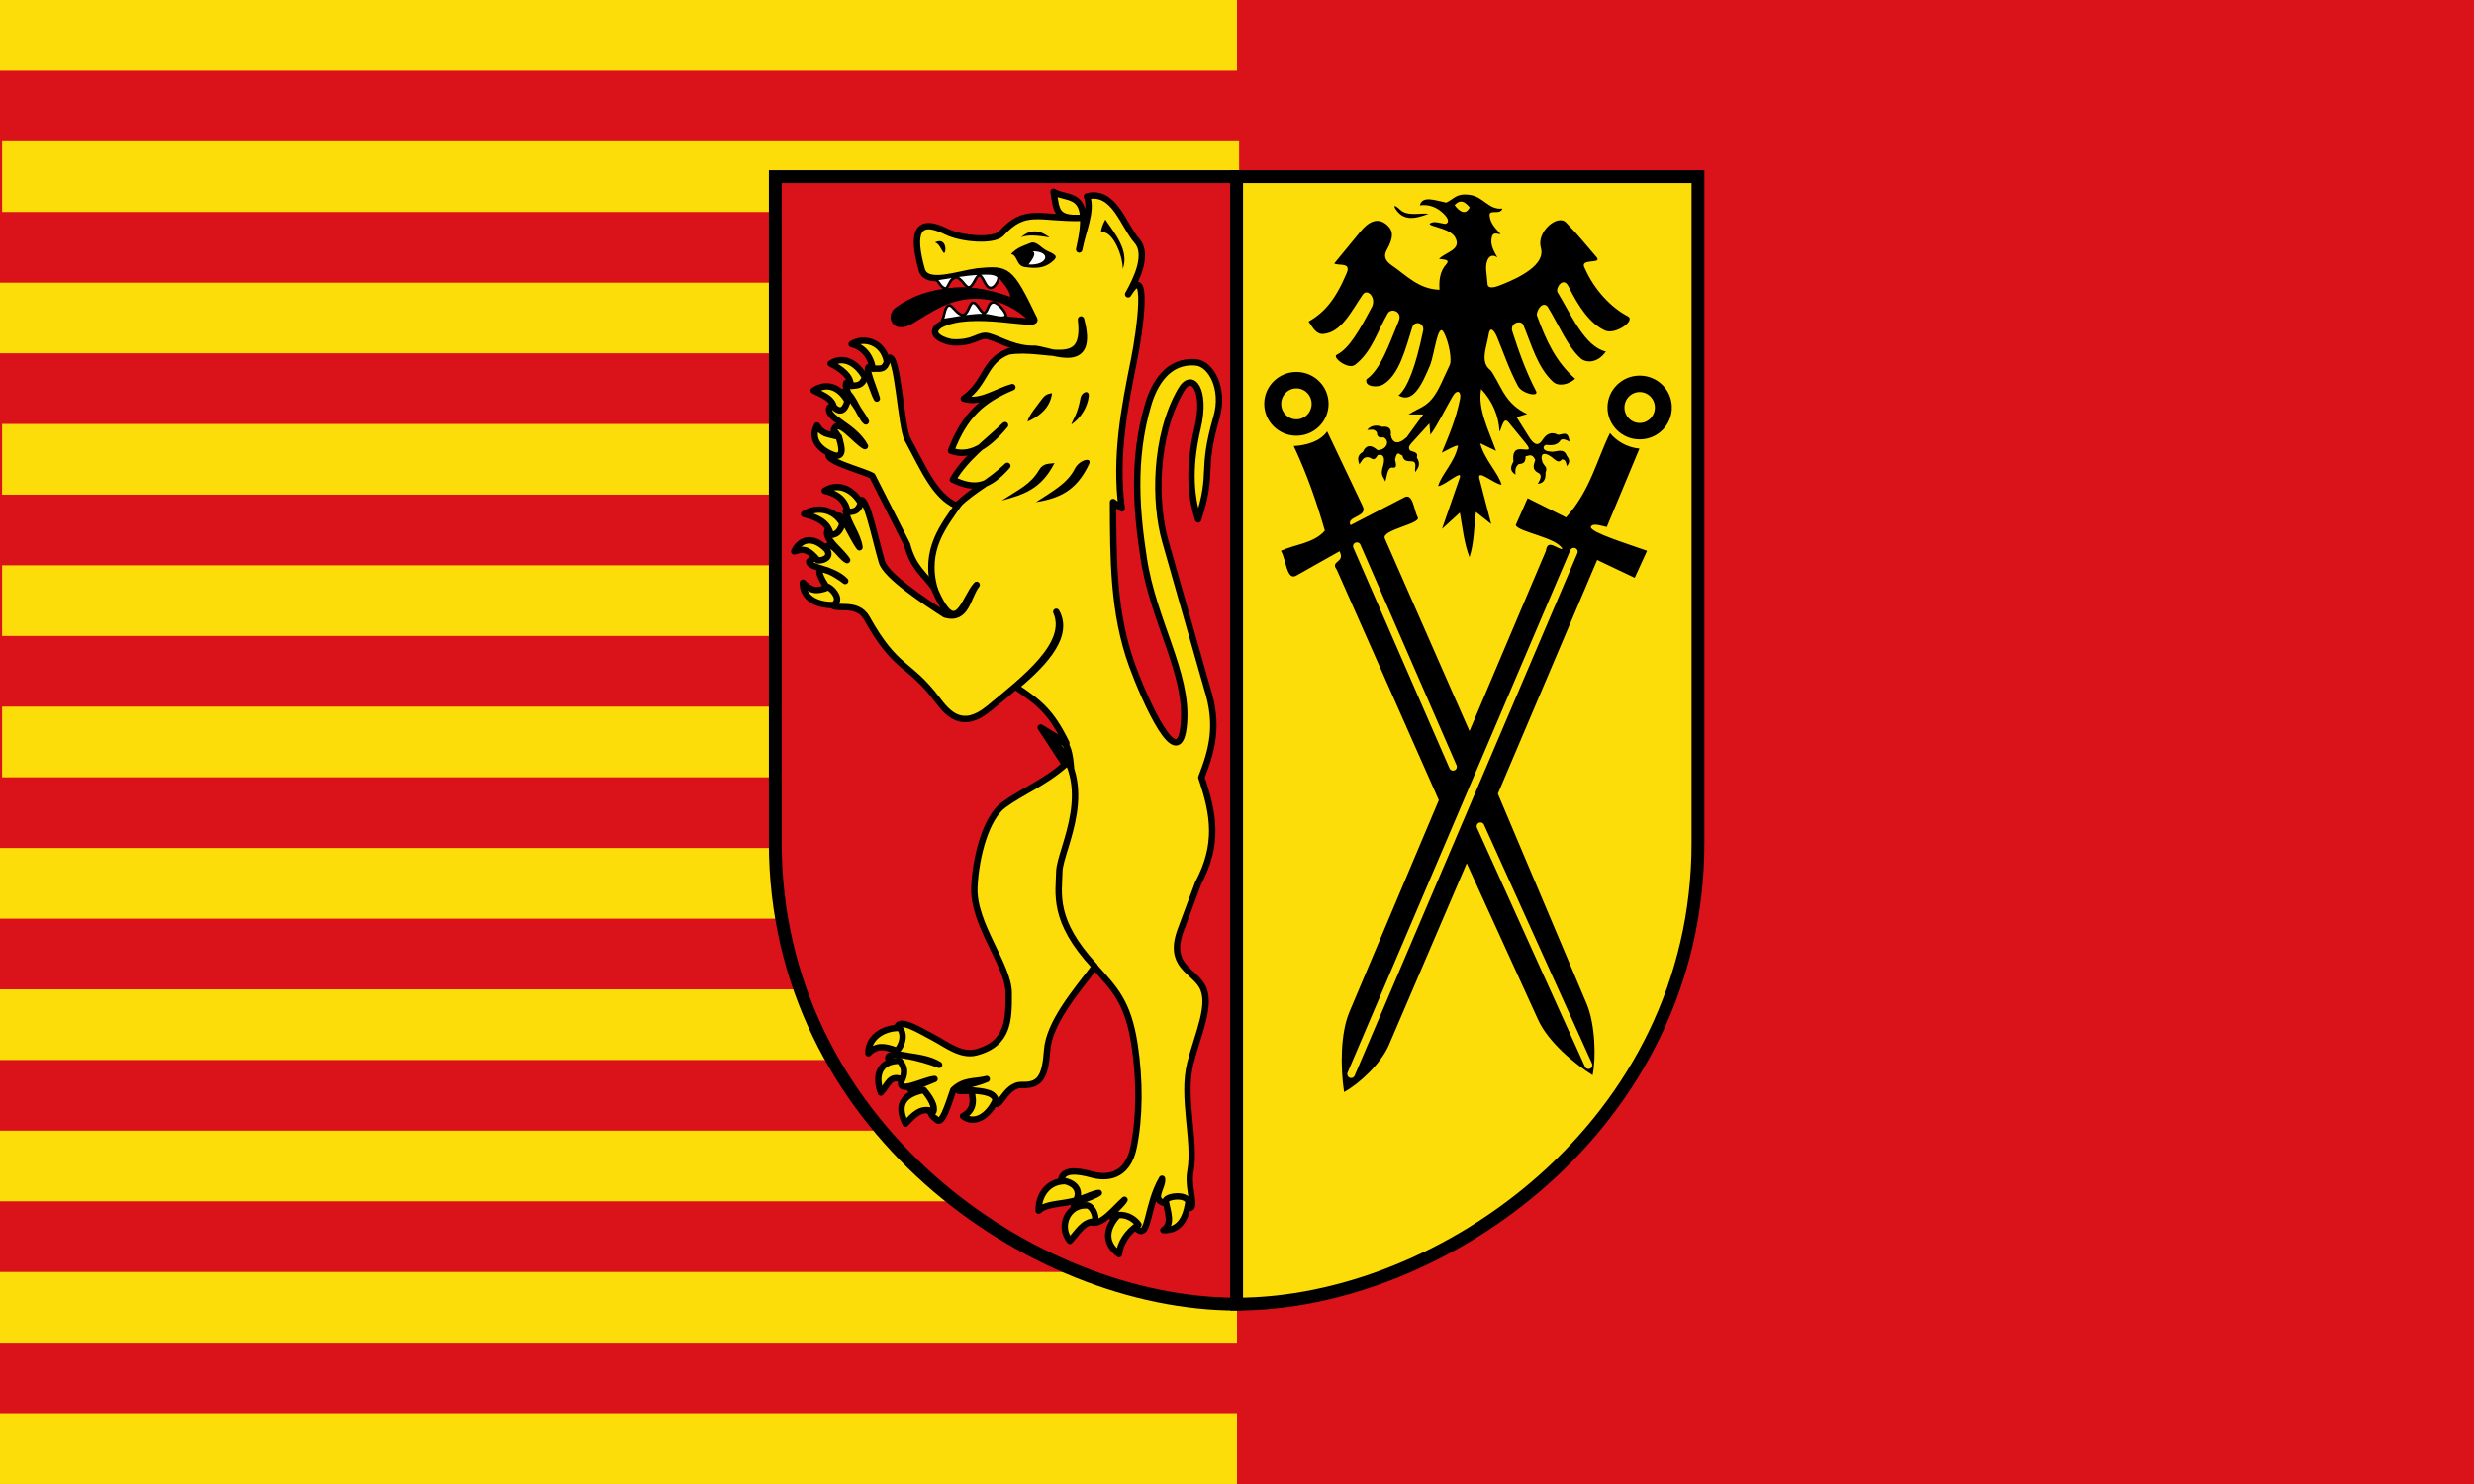 <!-- Created with Inkscape (http://www.inkscape.org/) -->
<svg xmlns:rdf="http://www.w3.org/1999/02/22-rdf-syntax-ns#" xmlns="http://www.w3.org/2000/svg" height="300" width="500" version="1.1" xmlns:cc="http://creativecommons.org/ns#" xmlns:dc="http://purl.org/dc/elements/1.1/">

 <rect height="300" width="500" y="0" x="-3.5119E-7" fill="#da121a"/>
 <rect height="150" width="500" y="150" x="-4.6825E-7" fill="none"/>
 <rect height="14.286" width="250" y="285.71" x="0" fill="#fcdd09"/>
 <rect height="14.286" width="250" y="257.14" x="0" fill="#fcdd09"/>
 <rect height="14.286" width="250" y="228.57" x="0" fill="#fcdd09"/>
 <rect height="14.286" width="250" y="200" x="-0.424" fill="#fcdd09"/>
 <rect height="14.286" width="250" y="171.43" x="0" fill="#fcdd09"/>
 <rect height="14.286" width="250" y="142.85" x="0.424" fill="#fcdd09"/>
 <rect height="14.286" width="250" y="114.28" x="0.424" fill="#fcdd09"/>
 <rect height="14.286" width="250" y="85.71" x="0.424" fill="#fcdd09"/>
 <rect height="14.286" width="250" y="57.138" x="0" fill="#fcdd09"/>
 <rect height="14.286" width="250" y="28.566" x="0.424" fill="#fcdd09"/>
 <rect height="14.286" width="250" y="-2.5177E-7" x="0" fill="#fcdd09"/>
 <g transform="matrix(0.518,0,0,0.518,151.504,-271.129)">
  <path stroke-linejoin="miter" d="m10,592.36,180,0,0,440c-80,0-180-70-180-180z" stroke="#000" stroke-linecap="butt" stroke-miterlimit="4" stroke-dasharray="none" stroke-width="5" fill="#da121a"/>
  <path stroke-linejoin="miter" d="m370,592.36-180,0,0,440c80,0,180-70,180-180z" stroke="#000" stroke-linecap="butt" stroke-miterlimit="4" stroke-dasharray="none" stroke-width="5" fill="#fcdd09"/>
  <path d="m212.28,697.48c4.728-0.229,10.419-1.782,13.036-5.714l13.929,29.286c1.986,4.176-6.607,3.809-4.821,7.321l21.071-10.893c3.358-1.736,3.635,5.01,5.179,7.857,1.348,2.485-14.325,4.874-12.857,8.214l33.036,75.179,29.821-70.357c0.595-4.942,4.549-0.482,6.429-0.714-1.998-4.453-17.125-6.554-18.214-9.286l4.643-10.536,15,7.5c9.453-10.476,11.974-22.44,17.143-32.917,2.261,2.8,6.259,5.568,11.488,6.071l-12.738,30.595c-2.509-0.532-5.537-1.712-6.25,0,0.083,2.165,13.655,6.332,21.964,9.286l-4.821,10.536-14.643-6.964-38.75,91.25,34.643,81.964c3.313,7.838,3.765,21.106,2.321,27.857-7.083-4.444-17.27-12.883-21.25-21.607l-27.857-61.071-30.357,70.893c-3.178,7.42-11.607,15.102-17.5,18.393-1.458-9.799-1.48-22.846,2.143-31.429l34.821-82.5-39.861-90.05c-2.656-3.436,3.53-2.586,1.111-7.093l-16.786,9.464c-3.852,2.323-4.048-6.429-6.071-9.643,5.717-2.615,12.831-2.9,17.143-7.857-3.049-10.613-6.725-21.476-12.143-33.036z" fill="#000"/>
  <path d="m228.08,626.23,10.268-12.5c3.078-3.748,6.852-5.966,10.714-2.143,2.181,2.159,2.051,4.803-0.446,9.286-1.09,1.956-1.19,3.977,1.875,6.071,5.864,4.006,10.448,9.278,18.661,9.554-0.253-3.906,0.225-7.291,2.589-9.911,1.88-2.083-1.333-1.855-2.768-2.143,2.439-2.671,9.093-3.493,6.25-8.482-2.022-3.548-10.279-4.108-9.911-5.268,1.677-1.289,4.057-0.116,6.161,0.089,2.079-0.729,0.537-2.923-1.339-4.554-2.909-2.527-6.004-3.053-8.661-2.679,1.046-3.887,5.783-1.999,10.268-1.071,3.062-1.341,3.816-3.723,9.107-3.036,5.548,0.721,7.411,5.979,12.857,5.357-0.902,2.735-5.259,0.037-5,2.768,0.311,3.271,2.525,5.098,4.286,7.232-1.443,0.016-3.184-1.346-3.571,1.964-0.306,2.621,1.067,4.852,2.321,7.143-2.941-2.187-4.756,1.198-4.375,5l0.569,5.668c0.541,1.887,3.692,0.619,5.592-0.132,6.644-2.625,17.094-7.672,15.179-14.286-1.806-6.236,6.484-13.354,9.821-9.911,5.005,5.162,8.047,9.053,11.875,13.482,2.582,2.988-7.027,0.162-4.554,4.375,3.615,8.272,10.152,15.285,16.786,18.75,3.217,1.681-4.97,7.373-8.929,5.536-5.922-2.748-10.266-9.233-14.196-17.143-2.099-4.224-5.224,0.692-4.286,2.232,5.182,8.507,10.56,21.234,18.839,23.125-3.158,4.554-7.644,4.573-9.821,2.679-4.916-4.277-8.723-13.382-12.946-20.268-2.254-2.368-4.59,2.268-4.107,3.571,3.608,9.749,7.21,17.863,14.911,24.643-2.527,2.246-6.456,3.189-8.661,1.161-6.046-5.562-8.332-14.288-11.607-22.232-0.712-1.727-4.907-1.114-4.375,2.232,2.517,7.8,5.196,15.636,9.375,23.661,1.275,2.447-5.461,1.04-7.054-1.964-3.595-6.779-5.605-12.949-8.125-19.018-0.947-2.282-2.722-4.848-3.304-1.161-0.779,4.943-3.477,10.675,0.536,13.839,1.03,0.812,3.697,6.269,5.102,8.622,2.851,4.777,5.868,6.937,9.363,8.61l-4.107,1.25,4.821,7.679c1.513,2.41,3.289,4.168,5.159,1.343,1.306-1.975,2.996-3.737,6.272-2.151,1.655-0.068,3.953-1.901,4.373,2.684-1.071-0.642-2.321-1.263-3.393-0.714-1.157,2.091-3.29,2.229-5.625,1.964-1.313,0.05-2.089,2.393,1.559,2.602,2.188,0.481,5.139-1.898,6.477,1.773,1.337,1.583,0.942,2.819-0.089,3.929-0.219-1.366-0.486-2.674-1.871-2.64-1.323,1.614-2.268,0.466-3.969-0.862-1.916-1.496-4.392-2.229-3.892,0.913,0.441,2.772,2.532,2.283,1.465,5.174,0.043,1.812-0.176,4.078-3.072,4.291,1.193-1.786,1.746-3.542,0.357-4.196-2.774-1.308-1.904-3.154-1.309-5.134-1.26-2.727-2.52-1.549-3.78-1.384,0.083,3.004-1.441,2.793-2.725,3.064-1.565,1.36-1.229,2.719-1.203,4.079-2.651-1.726-1.615-3.452-0.804-5.179-0.291-2.741,0.11-4.861,2.891-4.749,2.189,0.088,4.606,0.958,1.93-2.305l-6.518-7.946c-2.273-2.975-2.693,1.99-3.75,3.393-0.223-5.956-2.705-11.905-7.143-16.607-1.45,7.692,2.939,16.106,5.804,24.107l-6.161-2.946c1.605,6.369,7.406,12.024,8.304,16.161-2.923-0.253-9.501-6.271-8.661-2.5l4.643,17.857-5.982-4.732c-0.732,6.062-0.672,12.075-2.5,17.679-2.153-5.661-2.703-11.575-3.75-17.411l-6.964,6.339,6.786-19.554c1.774-4.409-5.65,2.792-8.304,2.857,1.332-4.752,6.575-9.339,7.768-15.804-1.337-0.048-4.157,1.758-6.339,2.768,2.631-6.462,5.423-12.56,7.143-21.071,0.529-2.617-1.092-4.096-3.036-0.714-2.857,4.971-5.714,10.919-8.571,14.821l-0.357-4.464-7.143,7.857c-0.99,1.089-1.04,1.935-0.416,2.739,1.288,0.587,3.351,0.572,2.648,2.707,1.756,2.887,0.363,4.199-0.625,5.714-0.381-1.377,0.914-3.879-1.161-4.196-1.635-0.138-3.366,0.183-3.84-2.277-0.989-0.186-2.085-2.394-2.856,1.563,0.256,1.569,1.121,3.594-1.339,3.125-1.784,0.295-1.78,3.45-2.5,5.446-0.79-2.102-2.07-2.32-0.804-6.25,0.903-3.372-0.168-4.652-2.143-4.018-1.766,3.024-2.287,0.767-3.839,0.804-1.87-0.268-2.514,1.739-3.304,2.768-0.839-2.036-0.673-3.736,1.339-4.821,0.737-1.648,2.258-3.763,5.72-0.719,3.226,0.028,5.202-3.346,2.405-4.995-1.834,0.181-2.562-0.127-2.648-1.904-1.068-1.695-2.501-0.83-3.781-1.042,1.62-1.959,4.167-1.875,5.804-1.161,3.313-0.469,3.647,1.557,3.393,3.125,0.602,3.262,2.752,4.126,6.25,0.893l6.429-8.839h-5.714c4.905-3.274,8.277-2.555,12.679-12.054l3.393-7.321c0.873-1.883-0.327-8.911-2.321-12.589-2.4-4.428-3.594,8.512-5.467,12.971-3.157,7.516-6.657,14.837-12.212,11.583,3.544-2.97,6.724-11.405,9.554-25.089,0.842-3.131-3.272-4.434-4.196-1.518-2.605,8.219-5.056,18.704-11.518,22.411-1.945,1.116-7.256,0.949-6.339-2.143,5.538-3.731,8.875-13.823,12.589-22.768,1.547-3.726-2.993-5.163-4.286-2.946-3.998,6.857-6.16,15.016-12.768,20.089-2.662,2.044-9.141-2.944-7.143-3.929,4.88-2.405,9.03-9.845,13.661-18.571,1.914-3.607-1.682-7.605-3.571-4.821-4.418,6.51-8.311,14.644-15.268,15.268-2.936,0.263-4.212-2.643-5.804-4.821,5.946-3.452,10.259-8.117,14.821-18.839,1.902-4.471-2.951-2.804-4.821-3.839z" fill="#000"/>
  <path stroke-linejoin="round" d="m221.43,686.11c0,6.41-5.037,11.607-11.25,11.607s-11.25-5.197-11.25-11.607c0-6.41,5.037-11.607,11.25-11.607s11.25,5.197,11.25,11.607z" transform="matrix(0.822,0,0,0.796,40.555,134.878)" stroke-dashoffset="0" stroke="#000" stroke-linecap="round" stroke-miterlimit="4" stroke-dasharray="none" stroke-width="8.049" fill="none"/>
  <path stroke-linejoin="round" d="m221.43,686.11c0,6.41-5.037,11.607-11.25,11.607s-11.25-5.197-11.25-11.607c0-6.41,5.037-11.607,11.25-11.607s11.25,5.197,11.25,11.607z" transform="matrix(0.822,0,0,0.796,174.484,136.306)" stroke-dashoffset="0" stroke="#000" stroke-linecap="round" stroke-miterlimit="4" stroke-dasharray="none" stroke-width="8.049" fill="none"/>
  <path stroke-linejoin="round" d="m321.57,738.73-86.908,203.88m50.48-96.735,42.143,93.214m-90.357-202.5,37.5,86.071" stroke="#fcdd09" stroke-linecap="round" stroke-miterlimit="4" stroke-dasharray="none" stroke-width="3" fill="none"/>
  <path d="m252.01,604.98c-0.859-1.331-0.53-1.891,1.875,0.357,2.796,2.614,8.095,1.074,10.982,1.518-5.491,2.113-9.853,2.779-12.857-1.875z" fill="#000"/>
  <path d="m275.05,603.46c1.405-1.451,3.085-2.567,5.893,0.893-1.696,3.404-4.229,1.377-5.893-0.893z" fill="#fcdd09"/>
  <path stroke-linejoin="round" d="m54.286,663.08c3.522-2.127,4.697,26.944,7.328,31.766,6.292,11.532,10.512,22.079,19.101,25.912,7.884-7.335,12.457-8.529,19.821-15.536-7.186,8.178-12.568,9.59-21.25,5.357,4.964-8.541,13.222-14.446,20.357-21.25-6.813,8.192-13.784,12.732-21.071,10,5.322-13.978,12.26-19.911,23.929-24.821-6.309,1.677-12.619,6.591-18.929,4.464,8.895-6.133,7.693-14.757,17.5-18.393,14.798-2.473,30.64,8.122,28.214-12.5,5.49,20.257-10.553,12.43-17.857,11.429-7.704,0.257-12.512-3.067-18.007-4.797-3.906-1.229-5.527,2.756-14.136,2.297-2.675-0.143-10.596-2.976-5-6.786,12.262-6.631,38.095,1.075,36.786-2.143-9.623-20.028-10.429-19.765-22.143-18.75-7.789,1.051-19.975,5.75-21.786-0.714-3.994-14.261-1.95-20.604,9.643-14.821,5.957,2.971,18.593,3.845,21.429,0.714,9.318-10.288,14.897-5.711,30.714-6.071-9.767,0.516-9.164-3.363-10.357-10.179,5.511,3.493,15.519-1.289,10,22.5,1.269-6.956,5.159-15.03,3.036-20.714,10.718-2.687,14.227,11.451,19.464,17.321,4.664,5.228-0.074,15.016-3.393,20.893,8.435-13.758,4.571,14.462,2.321,25.536-3.856,18.98-7.473,38.035-4.821,58.036l-3.393-2.5c0.069,21.718-0.054,43.259,7.5,63.929,4.615,12.629,18.505,44.502,20.179,22.143,1.456-19.447-11.976-39.603-15.714-64.107-2.601-17.051-4.792-38.211,1.786-60.179,2.301-7.685,7.589-17.382,18.75-16.25,5.662,0.574,11.125,10.181,7.857,21.429-6.284,21.625-0.977,20.838-7.143,39.821-3.508-10.466-3.357-22.456-0.179-35.893,3.412-14.428-2.16-22.211-6.607-14.464-10.349,18.03-10.307,43.856-6.071,58.75l16.25,57.143c4.87,15.054,1.854,24.826-2.143,35.179,5.027,14.665,6.676,26.341-1.25,41.25-2.262,6.071-4.524,12.143-6.786,18.214-5.176,13.895,4.666,15.738,8.214,21.786,4.15,7.075-1.486,18.533-4.464,30.179-3.465,13.548,2.214,30.534,0,42.321-1.442,7.676,4.054,17.312-2.857,13.393-2.679-2.014-3.75-2.681-6.429-0.893-6.755-1.064-1.26-6.397-1.786-9.643-6.124,10.622-5.018,23.61-9.643,19.643-2.043-2.642-5.582-3.887-8.571-3.214-3.751-2.183,2.202-5.605,3.571-8.214-3.672,3.121-8.941,10.286-13.036,8.75-2.539-4.598-0.876-4.771-6.25-4.643-2.873-3.115,6.085-4.539,9.286-6.786-3.502,0.204-10.791,5.548-11.25,0.536,1.915-3.825-2.52-3.294-3.571-5,0.362-5.123,6.497-4.261,12.133-2.725,5.403,1.472,13.786,1.286,16.26-10.667,2.388-11.537,2.483-26.115,0.357-40-2.585-16.885-7.983-21.881-15.536-30.357-7.709,10.005-17.81,21.986-18.571,32.5-0.774,10.691-2.86,13.806-9.821,13.571-7.199-0.242-9.048,11.999-11.429,5.536-3.727-3.498-8.243-3.22-13.214-3.214,1.428-2.5,5.839-2.483,10.893-4.643-4.345,1.211-8.69,0.101-13.035,4.268-2.262,6.66-4.703,14.475-6.787,11.268-5.511-3.14,1.245-11.06-10.178-11.62l9.643-3.929c-4.252,0.383-13.998,5.903-13.036,1.071-0.009-3.099,0.469-6.284-5-8.929-0.847-3.856,13.433-0.17,19.821,2.321-7.441-4.702-20.881-2.338-16.25-6.786,2.641-1.49,0.385-4.915-0.179-7.321,0.136-4.872,8.974,0.748,14.296,3.538,4.715,2.472,10.567,7.232,16.418,5.747,13.076-3.319,12.89-13.236,12.857-23.214-0.035-10.924-14.014-26.832-13.393-41.25,0.521-12.087,4.556-27.125,11.429-32.143,7.322-5.346,15.952-8.616,23.929-15.714l-9.464-14.464,10,6.071c-6.017-12.337-10.632-15.829-19.673-21.921,8.28-7.096,21.638-18.96,15.745-29.329,5.554,12.56-12.474,26.334-26.25,37.679-10.424,8.585-16.025,2.101-20.179-3.393-11.255-14.889-16.005-11.178-27.5-31.786-3.906-7.002-12.701-2.647-13.75-5.536,2.275-4.56,0.474-4.85-2.143-6.964-7.68-11.759,4.104-4.71,7.457-2.038-4.583-4.945-14.419-5.021-14.064-7.605,2.102-2.092,6.548-1.037,5.536-4.464,3.095-5.101,6.191,2.512,9.286,3.929-2.5-3.929-9.5-8.6-7.5-11.786,2.206-1.176,3.384-2.22,3.214-4.821,1.602-3.952,6.071,7.738,9.107,11.607-0.606-4.886-4.626-9.411-5.357-14.286,1.667-1.194,3.691,0.633,5.357-3.571,2.381-4.341,6.231,15.26,8.75,23.571,1.655,5.46,16.429,15.267,24.643,20.536,8.511,2.433,8.706-7.034,12.321-11.607-4.868,5.164-7.815,22.244-16.607,1.25-3.699-5.391-8.131-7.691-10.536-16.964l-13.588-26.8c-3.162-1.942-21.026-6.305-16.25-9.107,2.889-2.353,5.542-3.615,1.25-8.75,1.571-5.276,8.571,4.524,12.143,6.25-4.345-8.155-15.86-10.996-13.75-15.179,3.276-0.986,4.518-3.42,4.464-5.357,3.162-3.887,7.024,8.809,9.643,10.893-2.024-4.048-8.698-11.46-7.679-15,3.247,0.404,5.738-0.231,6.25-3.214,2.45-1.562,4.171,6.766,5.714,9.286-0.868-3.427-5.047-12.487-2.857-12.321,3.825,0.429,6.234-1.917,7.5-3.571z" stroke="#000" stroke-linecap="round" stroke-miterlimit="4" stroke-dasharray="none" stroke-width="2.5" fill="#fcdd09"/>
  <path stroke-linejoin="round" d="m72.768,632.36c1.237,1.365,2.052,3.574,3.929,3.661,1.231-1.487,1.55-4.068,3.839-4.286,2.022-0.061,3.576,3.849,5,3.839,1.726-0.208,2.739-4.566,4.018-4.643,1.64-0.002,2.262,4.702,4.375,4.821,1.667,0.231,3.601-3.148,3.125-4.464-1.54-1.442-4.261-1.229-7.32-1.117-5.616,0.207-12.583,1.559-16.966,2.188z" stroke="#000" stroke-linecap="round" stroke-miterlimit="4" stroke-dasharray="none" stroke-width="1" fill="#FFF"/>
  <path stroke-linejoin="round" d="m75.079,648.35c1.042-1.52,0.927-5.425,2.775-5.764,1.331-0.121,3.155,3.822,5.453,3.73,2.012-0.212,2.4-4.563,3.812-4.746,1.738-0.026,3.061,4.066,4.339,3.97,1.625-0.219,1.34-3.714,3.418-4.117,1.62-0.453,5.421,3.973,5.126,5.342-1.332,1.636-5.56-0.367-8.621-0.408-5.593-0.074-11.875,1.46-16.302,1.992z" stroke="#000" stroke-linecap="round" stroke-miterlimit="4" stroke-dasharray="none" stroke-width="1" fill="#FFF"/>
  <path fill="#000" d="m113.9,679.35c1.444-1.962,2.309-2.184,4.095-2.509-0.71,5.983-5.322,9.235-9.597,11.112,0.71-2.574,2.712-4.813,5.501-8.603zm15.2-0.621c0.443-2.45,3.512-3.349,3.204-0.608-0.48,4.268-3.234,8.565-6.771,10.952,0.531-2.003,2.366-3.694,3.568-10.344zm-2.265,27.66c1.855-3.669,6.996-4.803,5.556-1.768-5.03,10.599-11.792,13.265-20.708,14.773,6.817-4.472,12.311-7.386,15.152-13.006zm-13.953,0.505c1.731-2.942,3.922-2.346,6.061-2.778-5.307,10.463-12.424,12.381-20.582,14.647,6.817-4.472,11.247-6.306,14.521-11.869zm24.169-92.742c0.129-1.387,0.597-3,1.733-5.059,3.863,5.622,9.373,12.211,6.807,19.314-0.027-5.908-4.411-15.581-8.541-14.255zm-31.25,1.964c2.644-2.433,6.26-3.902,11.25,0-4.916-0.967-9.362-1.123-11.25,0zm-3.839,6.429c2.5-2.679,5.079-3.253,7.5-4.286,2.533-1.08,4.244,2.093,6.964,3.214,3.955,1.63,3.706,2.529,0.982,4.554-2.755,2.048-5.844,2.189-10,1.607-3.543-0.496-2.712-4.617-5.446-5.089zm-29.643-4.554c4.985-2.4,4.438,5.186,3.304,4.018-1.101-1.5-1.577-3.391-3.304-4.018zm-15.357,25.446c6.38-4.587,13.531-7.129,23.393-7.857,7.149-0.528,14.286,1.19,21.429,3.661-0.714-3.378-3.707-6.226-6.25-9.375,5.635-0.745,10.274,7.475,14.732,17.321,0.528,2.295-0.912,1.218-1.964,0.804-6.157-5.533-13.061-8.113-20.893-7.946-9.905,0.211-16.645,5.393-24.018,9.732-7.635,4.494-10.783-3.209-6.429-6.339z"/>
  <path stroke-linejoin="round" d="m161.42,1003.5c5.894,0.19,8.571-3.773,9.73-10.544,0.263-3.696-8.131-2.998-8.877-0.969,1.043,5.273,2.701,9.127-0.853,11.512zm-17.301,9.369c-5.523-4.092-5.604-9.642-0.388-15.25,3.816-0.402,6.73,1.89,7.97,3.727-4.465,2.993-7.16,7.324-7.582,11.523zm-19.192-5.196c-4.536-5.673-0.803-13.907,6.066-13.836,2.501-0.483,4.531,4.186,3.726,6.25-4.644-0.01-6.809,4.516-9.791,7.586zm-12.143-11.786c-0.251-5.673,3.483-11.586,10.351-11.514,5.477,1.422,5.526,5.206,4.261,7.5-5.803,1.638-11.673,1.139-14.613,4.014zm-29.53-36.87c4.5,3.464,10.112-0.153,12.75-6.351-0.945-3.719-7.502-3.298-9.655-3.825,1.596,5.226,0.417,8.249-3.095,10.176zm-22.44,2.918c-4.179-8.352,0.447-11.764,7.137-13.122,2.501,2.91,4.531,6.329,3.726,8.393-5.002-1.97-7.88,1.659-10.863,4.729zm-9.642-12.14c-2.751-7.816,0.447-12.479,7.316-12.407,2.501,2.91,1.852,5.257,1.047,7.322-5.002-1.97-5.38,2.016-8.363,5.086zm-4.828-15.32c-0.251-5.673,5.268-9.979,12.137-9.907,2.501,2.91,0.602,7.4-1.096,8.929-5.002-1.97-8.059-2.091-11.041,0.979zm-25.569-183.68c-0.199,5.675,4.991,8.863,11.859,8.729,3.368-1.861,0.204-5.806-1.87-6.97-4.984,2.015-6.979,1.284-9.989-1.759zm-3.4-12.192c2.429-5.133,7.611-6.117,12.758-0.701,1.923,3.027-1.336,4.358-3.549,4.2-3.502-4.079-5.138-4.819-9.209-3.498zm3.869-14.57c4.772-3.078,11.597-2.217,15,3.75-1.251,3.628-2.454,4.118-4.643,4.464-0.822-5.312-6.202-7.188-10.357-8.214zm8.036-9.107c4.772-3.078,10.704-1.145,14.107,4.821-1.251,3.628-2.99,3.226-5.179,3.571-0.822-5.312-4.773-7.366-8.929-8.393zm-2.988-25.448c-2.869,5.476,1.31,9.9,7.224,11.796,3.911,0.224,1.871-4.962,1.279-7.393-5.19-1.401-6.154-0.874-8.503-4.403zm-1.298-13.65c4.772-3.078,9.811-1.86,13.214,4.107-1.251,4.238-3.169,4.454-5.357,2.321-0.822-3.35-3.702-4.33-7.857-6.43zm6.607-10.536c4.772-3.078,9.99-0.61,13.393,5.357-1.251,3.628-3.347,3.047-5.536,3.393,0.071-3.884-3.702-6.652-7.857-8.75zm8.214-7.593c4.772-3.078,12.49-0.788,13.75,6.964-1.251,3.628-3.347,2.333-5.536,2.679-0.822-5.312-4.059-8.616-8.214-9.643z" stroke="#000" stroke-linecap="round" stroke-miterlimit="4" stroke-dasharray="none" stroke-width="2.5" fill="#fcdd09"/>
  <path d="m110.34,621.47c7.627-0.014,6.052,5.608-1.495,5.154,1.55-2.005,3.221-4.527,1.495-5.154z" fill="#FFF"/>
  <path stroke-linejoin="round" d="m125.41,823.53c-0.983-13.812-4.438-10.039-8.031-12.182,19.245,18.07,3.627,43.456,3.453,52.19-0.173,8.655-2.825,19.07,13.704,36.925m-52.708-180.69c-6.022,8.694-14.053,18.111-9.658,33.557" stroke="#000" stroke-linecap="round" stroke-miterlimit="4" stroke-dasharray="none" stroke-width="2.5" fill="none"/>
 </g>
</svg>
